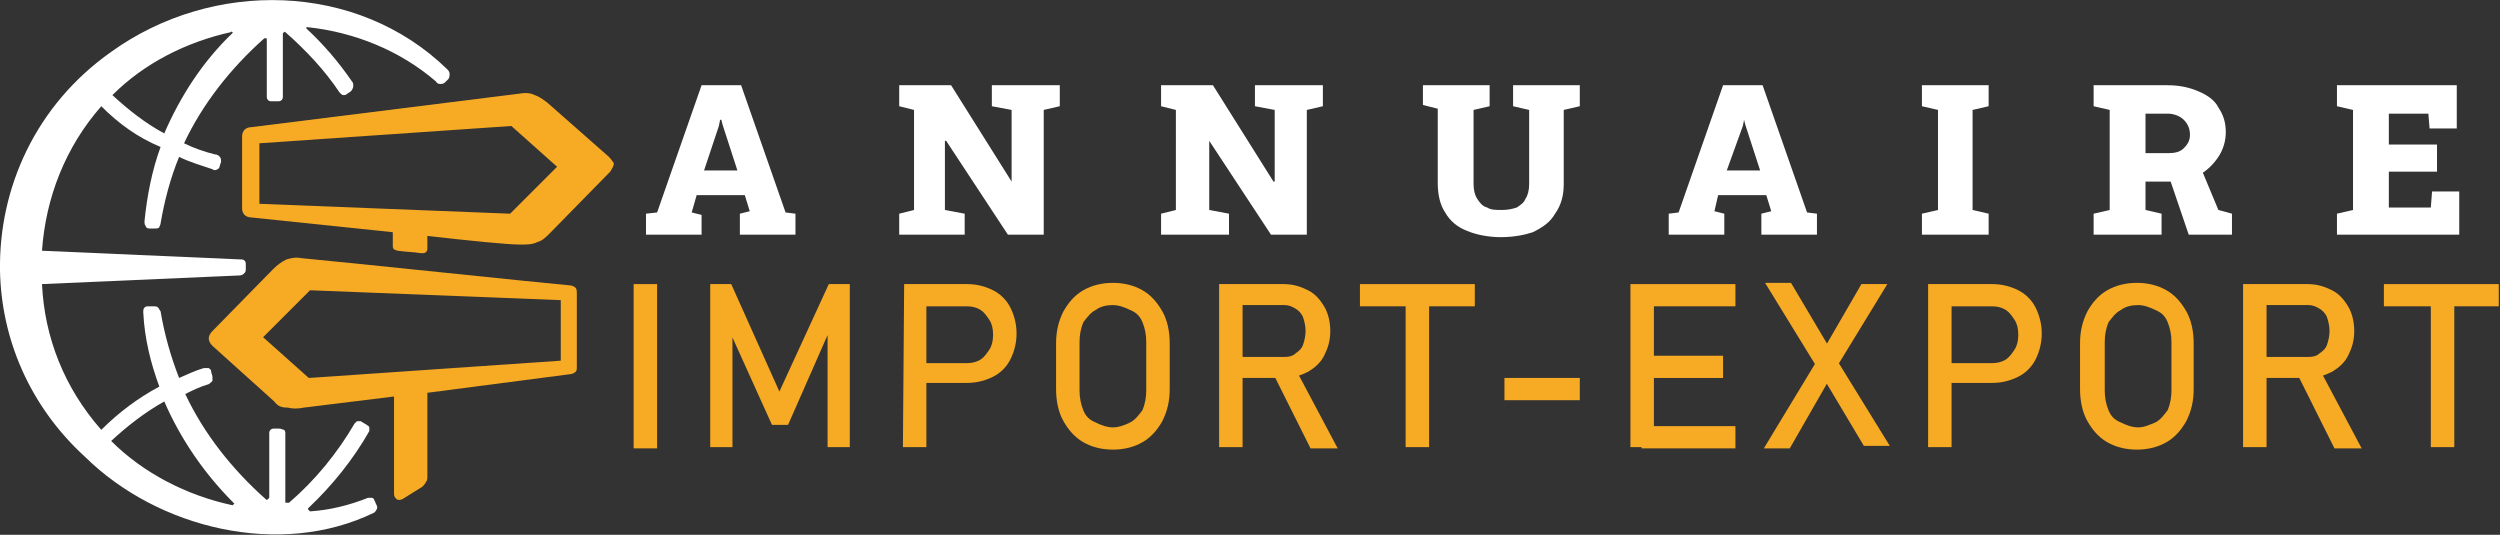 <?xml version="1.0" encoding="utf-8"?>
<!-- Generator: Adobe Illustrator 24.1.0, SVG Export Plug-In . SVG Version: 6.00 Build 0)  -->
<svg version="1.1" id="Layer_1" xmlns="http://www.w3.org/2000/svg" xmlns:xlink="http://www.w3.org/1999/xlink" x="0px" y="0px"
	 width="202.4px" height="43.3px" viewBox="0 0 202.4 43.3" style="enable-background:new 0 0 202.4 43.3;" xml:space="preserve">
<rect x="0" y="0" width="202.4" height="43.3" fill="#333333" stroke="none"/>
<style type="text/css">
	.st0{fill:#FFFFFF;}
	.st1{fill:#F7AA23;}
	.st2{fill-rule:evenodd;clip-rule:evenodd;fill:#F7AA23;}
	.st3{fill-rule:evenodd;clip-rule:evenodd;fill:#FFFFFF;}
</style>
<g>
	<path class="st0" d="M52.3,19v-1.7l0.9-0.1l3.6-10.3H60l3.6,10.3l0.8,0.1V19h-4.5v-1.7l0.8-0.2l-0.4-1.3h-3.9L56,17.2l0.8,0.2V19
		H52.3z M57,13.8h2.7l-1.2-3.7l-0.1-0.4h-0.1l-0.1,0.5L57,13.8z"/>
	<path class="st0" d="M72.8,19v-1.7L74,17V8.9l-1.2-0.3V6.9H74h3l4.9,7.8l0,0V8.9l-1.6-0.3V6.9h4.2h1.3v1.7l-1.3,0.3V19h-2.9l-5-7.6
		h-0.1V17l1.6,0.3V19H72.8z"/>
	<path class="st0" d="M94,19v-1.7l1.2-0.3V8.9L94,8.6V6.9h1.2h3l4.9,7.8h0.1V8.9l-1.6-0.3V6.9h4.2h1.3v1.7l-1.3,0.3V19h-2.9l-5-7.6
		l0,0V17l1.6,0.3V19H94z"/>
	<path class="st0" d="M121.5,19.2c-1,0-2-0.2-2.7-0.5c-0.8-0.3-1.4-0.8-1.8-1.5c-0.4-0.6-0.6-1.4-0.6-2.4v-6l-1.2-0.3V6.9h5.4v1.7
		l-1.3,0.3v6c0,0.5,0.1,0.9,0.3,1.2c0.2,0.3,0.4,0.6,0.8,0.7c0.3,0.2,0.7,0.2,1.2,0.2s0.9-0.1,1.2-0.2c0.3-0.2,0.6-0.4,0.7-0.7
		c0.2-0.3,0.3-0.7,0.3-1.2v-6l-1.3-0.3V6.9h5.4v1.7l-1.3,0.3v6c0,0.9-0.2,1.7-0.7,2.4c-0.4,0.7-1,1.1-1.8,1.5
		C123.5,19,122.6,19.2,121.5,19.2z"/>
	<path class="st0" d="M135.1,19v-1.7l0.8-0.1l3.6-10.3h3.2l3.6,10.3l0.8,0.1V19h-4.5v-1.7l0.8-0.2l-0.4-1.3h-3.9l-0.3,1.3l0.8,0.2
		V19H135.1z M139.8,13.8h2.7l-1.2-3.7l-0.1-0.4l0,0l-0.1,0.5L139.8,13.8z"/>
	<path class="st0" d="M155.6,19v-1.7l1.3-0.3V8.9l-1.3-0.3V6.9h5.4v1.7l-1.3,0.3V17l1.3,0.3V19H155.6z"/>
	<path class="st0" d="M169.5,19v-1.7l1.3-0.3V8.9l-1.3-0.3V6.9h6c1,0,1.8,0.2,2.5,0.5s1.3,0.7,1.6,1.3c0.4,0.6,0.6,1.2,0.6,2
		c0,0.7-0.2,1.4-0.6,2c-0.4,0.6-0.9,1.1-1.6,1.5c-0.7,0.4-1.4,0.6-2.3,0.5h-2V17l1.3,0.3V19H169.5z M173.7,12.4h1.8
		c0.6,0,1-0.1,1.3-0.4c0.3-0.3,0.5-0.6,0.5-1.1s-0.2-0.9-0.5-1.2s-0.8-0.5-1.3-0.5h-1.8V12.4z M177.2,19l-1.6-4.7l2.5-0.9l1.5,3.6
		l1.1,0.3V19H177.2z"/>
	<path class="st0" d="M189.2,19v-1.7l1.3-0.3V8.9l-1.3-0.3V6.9h9.7v3.5h-2.2l-0.1-1.2h-3.2v2.5h3.9v2.2h-3.9v2.9h3.4l0.1-1.3h2.2V19
		H189.2z"/>
	<path class="st1" d="M53.2,36.3h-1.9V23h1.9V36.3z"/>
	<path class="st1" d="M67.1,23h1.7v13.2H67v-9.9l0.1,0.6l-3.3,7.5h-1.3l-3.3-7.3l0.1-0.8v9.9h-1.8V23h1.7l3.9,8.7L67.1,23z"/>
	<path class="st1" d="M73.2,23H75v13.2h-1.9L73.2,23L73.2,23z M74.1,29.4h4.2c0.4,0,0.8-0.1,1.1-0.3c0.3-0.2,0.5-0.5,0.7-0.8
		s0.3-0.7,0.3-1.2s-0.1-0.9-0.3-1.2c-0.2-0.3-0.4-0.6-0.7-0.8c-0.3-0.2-0.7-0.3-1.1-0.3h-4.2V23h4.2c0.8,0,1.5,0.2,2.1,0.5
		s1.1,0.8,1.4,1.4s0.5,1.3,0.5,2.1c0,0.8-0.2,1.5-0.5,2.1s-0.8,1.1-1.4,1.4S79.1,31,78.3,31h-4.2V29.4z"/>
	<path class="st1" d="M87.7,35.8c-0.7-0.4-1.2-1-1.6-1.7s-0.6-1.6-0.6-2.6v-3.7c0-1,0.2-1.8,0.6-2.6c0.4-0.7,0.9-1.3,1.6-1.7
		s1.5-0.6,2.4-0.6s1.7,0.2,2.4,0.6s1.2,1,1.6,1.7s0.6,1.6,0.6,2.6v3.7c0,1-0.2,1.8-0.6,2.6c-0.4,0.7-0.9,1.3-1.6,1.7
		s-1.5,0.6-2.4,0.6S88.4,36.2,87.7,35.8z M91.5,34.2c0.4-0.2,0.7-0.6,1-1c0.2-0.5,0.3-1,0.3-1.6v-3.9c0-0.6-0.1-1.1-0.3-1.6
		c-0.2-0.5-0.5-0.8-1-1c-0.4-0.2-0.9-0.4-1.4-0.4s-1,0.1-1.4,0.4c-0.4,0.2-0.7,0.6-1,1c-0.2,0.5-0.3,1-0.3,1.6v3.9
		c0,0.6,0.1,1.1,0.3,1.6c0.2,0.5,0.5,0.8,1,1c0.4,0.2,0.9,0.4,1.4,0.4C90.6,34.6,91.1,34.4,91.5,34.2z"/>
	<path class="st1" d="M98.7,23h1.9v13.2h-1.9V23z M99.5,28.9h4.5c0.4,0,0.7-0.1,0.9-0.3c0.3-0.2,0.5-0.4,0.6-0.7s0.2-0.7,0.2-1.1
		s-0.1-0.8-0.2-1.1s-0.4-0.6-0.6-0.7c-0.3-0.2-0.6-0.3-0.9-0.3h-4.5V23h4.4c0.8,0,1.4,0.2,2,0.5s1,0.8,1.3,1.3s0.5,1.2,0.5,2
		s-0.2,1.4-0.5,2s-0.8,1-1.3,1.3c-0.6,0.3-1.2,0.5-2,0.5h-4.4V28.9z M103.1,30.3l1.8-0.4l3.4,6.4h-2.2L103.1,30.3z"/>
	<path class="st1" d="M110.1,23h9.3v1.8h-9.3V23z M113.8,24.1h1.9v12.1h-1.9V24.1z"/>
	<path class="st1" d="M127.9,30.6v1.8h-6.1v-1.8C121.8,30.6,127.9,30.6,127.9,30.6z"/>
	<path class="st1" d="M132,23h1.9v13.2H132V23z M132.9,23h7.6v1.8h-7.6V23z M132.9,28.8h6.6v1.8h-6.6V28.8z M132.9,34.5h7.6v1.8
		h-7.6V34.5z"/>
	<path class="st1" d="M147.4,28.7l3.3-5.7h2.1l-4.4,7.2l-3.5,6.1h-2.1L147.4,28.7z M147.5,30.4l-0.3-0.5l-4.3-7h2.1l3.2,5.4l0.3,0.5
		l4.5,7.3h-2.1L147.5,30.4z"/>
	<path class="st1" d="M156.1,23h1.9v13.2h-1.9V23z M157.1,29.4h4.2c0.4,0,0.8-0.1,1.1-0.3c0.3-0.2,0.5-0.5,0.7-0.8s0.3-0.7,0.3-1.2
		s-0.1-0.9-0.3-1.2c-0.2-0.3-0.4-0.6-0.7-0.8c-0.3-0.2-0.7-0.3-1.1-0.3h-4.2V23h4.2c0.8,0,1.5,0.2,2.1,0.5s1.1,0.8,1.4,1.4
		c0.3,0.6,0.5,1.3,0.5,2.1c0,0.8-0.2,1.5-0.5,2.1s-0.8,1.1-1.4,1.4c-0.6,0.3-1.3,0.5-2.1,0.5h-4.2V29.4z"/>
	<path class="st1" d="M170.6,35.8c-0.7-0.4-1.2-1-1.6-1.7c-0.4-0.7-0.6-1.6-0.6-2.6v-3.7c0-1,0.2-1.8,0.6-2.6
		c0.4-0.7,0.9-1.3,1.6-1.7s1.5-0.6,2.4-0.6s1.7,0.2,2.4,0.6s1.2,1,1.6,1.7c0.4,0.7,0.6,1.6,0.6,2.6v3.7c0,1-0.2,1.8-0.6,2.6
		c-0.4,0.7-0.9,1.3-1.6,1.7c-0.7,0.4-1.5,0.6-2.4,0.6S171.3,36.2,170.6,35.8z M174.5,34.2c0.4-0.2,0.7-0.6,1-1
		c0.2-0.5,0.3-1,0.3-1.6v-3.9c0-0.6-0.1-1.1-0.3-1.6s-0.5-0.8-1-1c-0.4-0.2-0.9-0.4-1.4-0.4s-1,0.1-1.4,0.4c-0.4,0.2-0.7,0.6-1,1
		c-0.2,0.5-0.3,1-0.3,1.6v3.9c0,0.6,0.1,1.1,0.3,1.6s0.5,0.8,1,1c0.4,0.2,0.9,0.4,1.4,0.4C173.6,34.6,174,34.4,174.5,34.2z"/>
	<path class="st1" d="M181.6,23h1.9v13.2h-1.9V23z M182.4,28.9h4.5c0.4,0,0.7-0.1,0.9-0.3c0.3-0.2,0.5-0.4,0.6-0.7s0.2-0.7,0.2-1.1
		s-0.1-0.8-0.2-1.1s-0.4-0.6-0.6-0.7c-0.3-0.2-0.6-0.3-0.9-0.3h-4.5V23h4.4c0.8,0,1.4,0.2,2,0.5s1,0.8,1.3,1.3s0.5,1.2,0.5,2
		s-0.2,1.4-0.5,2s-0.8,1-1.3,1.3c-0.6,0.3-1.2,0.5-2,0.5h-4.4V28.9z M186,30.3l1.8-0.4l3.4,6.4H189L186,30.3z"/>
	<path class="st1" d="M193,23h9.3v1.8H193V23z M196.8,24.1h1.9v12.1h-1.9V24.1z"/>
</g>
<g>
	<path class="st2" d="M22.2,32.5l-5-4.5c-0.2-0.2-0.3-0.4-0.3-0.6s0.1-0.4,0.3-0.6l4.9-5c0.4-0.4,0.7-0.6,1.1-0.8
		c0.4-0.1,0.7-0.2,1.2-0.1c2.3,0.2,20.4,2.1,21.7,2.2c0.2,0,0.4,0.1,0.5,0.2s0.1,0.3,0.1,0.5v5.9c0,0.2,0,0.3-0.1,0.4
		s-0.3,0.2-0.5,0.2l-11.5,1.5v6.7c0,0.2,0,0.4-0.1,0.5c-0.1,0.2-0.2,0.3-0.3,0.4c-0.5,0.3-1.1,0.7-1.6,1c-0.2,0.1-0.4,0.1-0.5,0
		s-0.2-0.2-0.2-0.4v-7.9L24.6,33c-0.5,0.1-0.9,0.1-1.3,0C22.8,33,22.5,32.9,22.2,32.5L22.2,32.5z M34.6,19.1v1c0,0.1,0,0.2-0.1,0.3
		c-0.1,0.1-0.2,0.1-0.4,0.1c-0.6-0.1-1.2-0.1-1.9-0.2c-0.1,0-0.2-0.1-0.3-0.1c-0.1-0.1-0.1-0.2-0.1-0.4v-1l-11.5-1.2
		c-0.2,0-0.4-0.1-0.5-0.2s-0.2-0.3-0.2-0.5V11c0-0.2,0.1-0.4,0.2-0.5s0.3-0.2,0.5-0.2l21.6-2.7c0.6-0.1,1-0.1,1.4,0.1
		c0.3,0.1,0.6,0.3,1,0.6l5,4.4c0.2,0.2,0.3,0.4,0.4,0.5c0,0.2-0.1,0.4-0.3,0.7l-4.9,5c-0.3,0.3-0.6,0.6-1,0.7
		c-0.4,0.2-0.8,0.2-1.4,0.2C41.1,19.8,38.1,19.5,34.6,19.1L34.6,19.1z M41.3,17.3l3.8-3.8l-3.7-3.3L21,11.6v4.9L41.3,17.3L41.3,17.3
		z M25.1,23.5l-3.8,3.8l3.7,3.3l20.4-1.4v-4.9L25.1,23.5z"/>
	<path class="st3" d="M8.2,8.6C5.3,11.9,3.7,16,3.4,20.3l16,0.7c0.2,0,0.3,0,0.4,0.1s0.1,0.2,0.1,0.4v0.2c0,0.2,0,0.3-0.1,0.4
		s-0.2,0.2-0.4,0.2L3.4,23c0.2,4.3,1.8,8.4,4.8,11.8c1.4-1.4,3-2.6,4.7-3.5c-0.7-1.9-1.2-3.9-1.3-6c0-0.2,0-0.3,0.1-0.4
		s0.2-0.1,0.3-0.1h0.4c0.2,0,0.3,0,0.4,0.1c0.1,0.1,0.1,0.2,0.2,0.3c0.3,1.8,0.8,3.6,1.5,5.4c0.7-0.3,1.3-0.6,2-0.8
		c0.1,0,0.3,0,0.4,0c0.1,0.1,0.2,0.1,0.2,0.3c0,0.1,0.1,0.3,0.1,0.4s0,0.2,0,0.3c0,0.1-0.2,0.2-0.3,0.3c-0.7,0.2-1.3,0.5-1.9,0.8
		c1.5,3.2,3.8,6.1,6.5,8.5c0.1,0.1,0.1,0.1,0.2,0l0.1-0.1v-5.2c0-0.1,0-0.2,0.1-0.3s0.2-0.1,0.3-0.1h0.4c0.2,0,0.3,0.1,0.4,0.1
		c0.1,0.1,0.1,0.2,0.1,0.3v5.5c0,0.1,0,0.1,0.1,0.1c0,0,0.1,0,0.2,0c2.1-1.8,3.9-4,5.3-6.4c0.1-0.1,0.1-0.1,0.2-0.2
		c0.1,0,0.2,0,0.3,0l0.5,0.3c0.1,0.1,0.2,0.1,0.2,0.2c0,0.1,0,0.2,0,0.3c-1.3,2.3-3,4.4-4.9,6.2c-0.1,0.1-0.1,0.1,0,0.2l0.1,0.1
		c1.6-0.1,3.2-0.5,4.7-1.1c0.1,0,0.2,0,0.3,0c0.1,0,0.2,0.1,0.2,0.2c0.1,0.1,0.1,0.3,0.2,0.4c0,0.1,0.1,0.2,0,0.3
		c0,0.1-0.1,0.2-0.2,0.3c-7.6,3.7-17.5,1.3-23.4-4.5C2.3,32.8,0.1,27.3,0,21.9C-0.1,15.2,2.9,8.5,9,4.2c8.2-5.9,19.9-5.7,27.2,1.4
		c0.1,0.1,0.2,0.2,0.2,0.4c0,0.1,0,0.3-0.1,0.4l-0.2,0.2c-0.1,0.1-0.2,0.2-0.4,0.2c-0.1,0-0.3,0-0.4-0.2c-2.9-2.5-6.6-4-10.4-4.4
		h-0.1v0.1c1.4,1.3,2.6,2.7,3.7,4.3c0.1,0.1,0.1,0.2,0.1,0.4c0,0.1-0.1,0.3-0.2,0.4l-0.3,0.2c-0.1,0.1-0.2,0.1-0.3,0.1
		c-0.1,0-0.2-0.1-0.3-0.2c-1.2-1.8-2.7-3.4-4.4-4.9c-0.1,0-0.1-0.1-0.1,0l-0.1,0.1v5.1c0,0.1,0,0.2-0.1,0.3
		c-0.1,0.1-0.2,0.1-0.3,0.1H22c-0.1,0-0.2,0-0.3-0.1c-0.1-0.1-0.1-0.2-0.1-0.3V3.2c0-0.1,0-0.1-0.1-0.1h-0.1c-2.7,2.4-5,5.3-6.5,8.5
		c0.8,0.4,1.7,0.7,2.5,0.9c0.2,0,0.3,0.1,0.4,0.2c0.1,0.1,0.1,0.3,0.1,0.4l-0.1,0.3c0,0.1-0.1,0.3-0.2,0.3c-0.1,0.1-0.3,0.1-0.4,0
		c-0.9-0.3-1.9-0.6-2.7-1c-0.7,1.7-1.2,3.6-1.5,5.4c0,0.1-0.1,0.2-0.1,0.3c-0.1,0.1-0.2,0.1-0.4,0.1h-0.4c-0.2,0-0.3-0.1-0.3-0.2
		c-0.1-0.1-0.1-0.2-0.1-0.4c0.2-2,0.6-4.1,1.3-6C11.1,11.1,9.6,10,8.2,8.6L8.2,8.6z M13.3,10.8c1.3-3,3.1-5.8,5.5-8.1
		c0,0,0.1-0.1,0-0.1c0,0-0.1-0.1-0.1,0c-3.6,0.8-7,2.5-9.6,5.1C10.4,8.9,11.8,10,13.3,10.8L13.3,10.8z M18.9,40.7
		c-2.4-2.4-4.3-5.2-5.6-8.2c-1.6,0.9-3,2-4.3,3.2c2.6,2.6,6.1,4.4,9.8,5.2c0.1,0,0.1,0,0.1-0.1C19,40.8,19,40.8,18.9,40.7z"/>
</g>
</svg>
